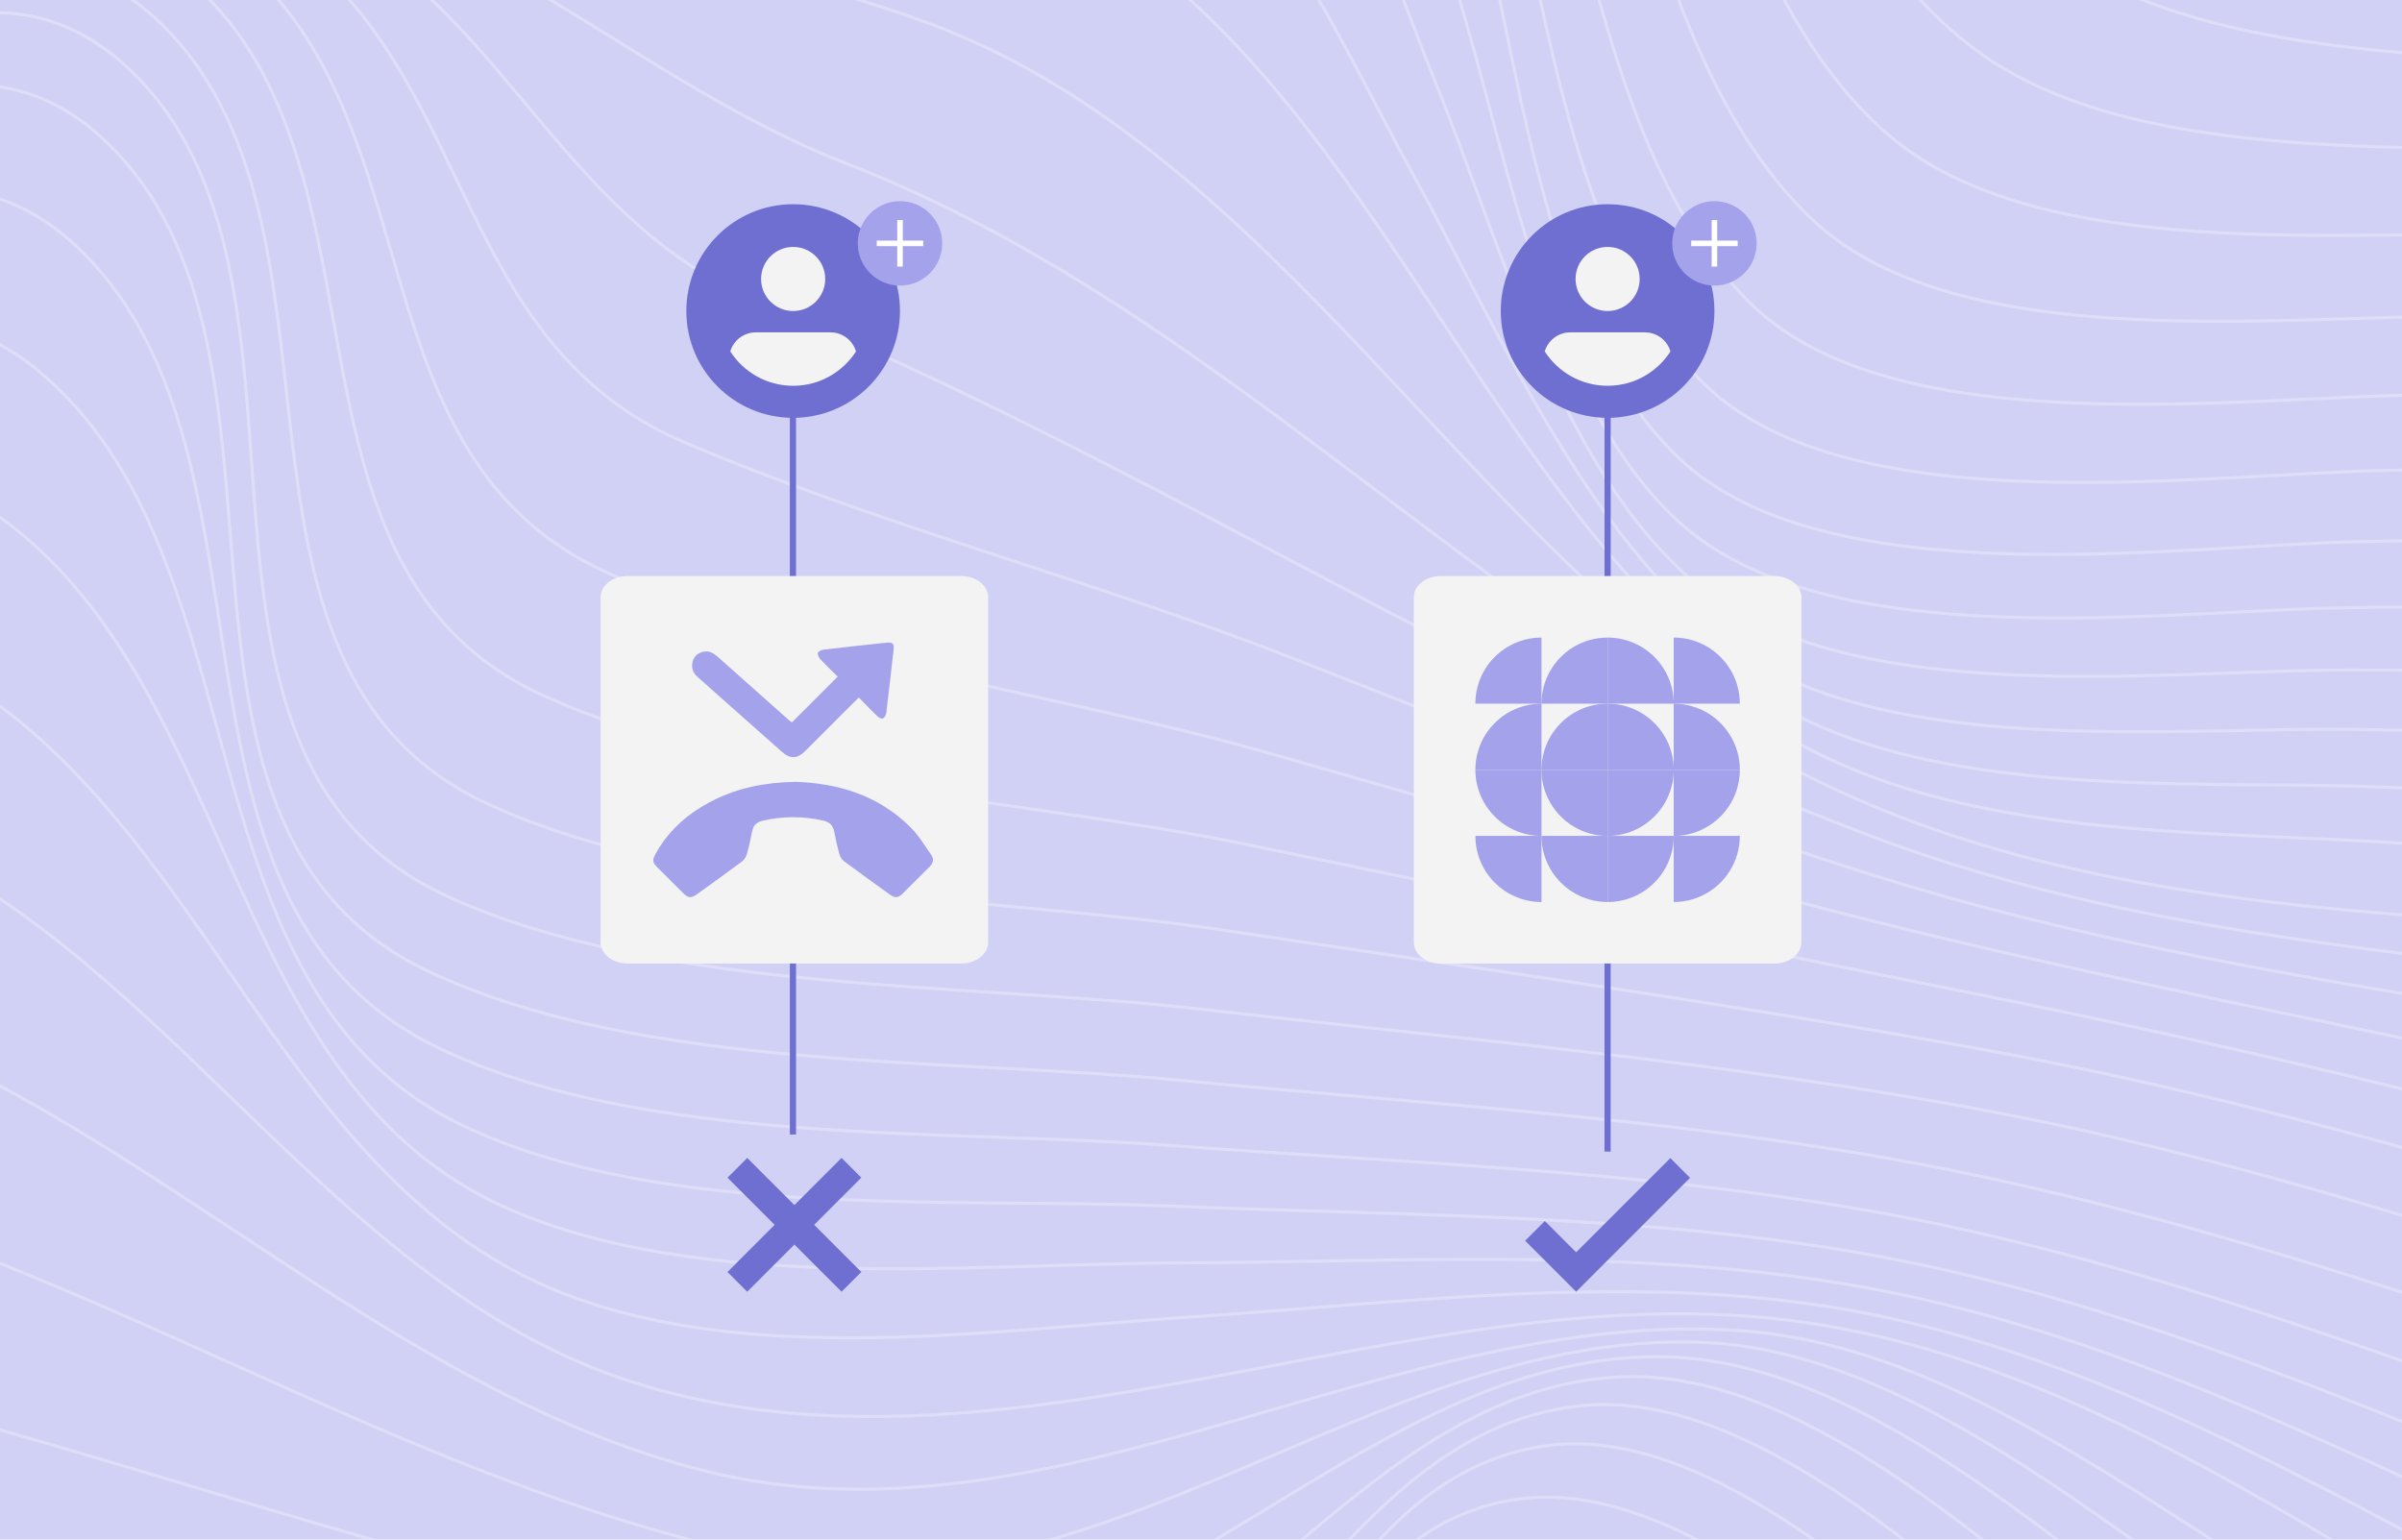 <?xml version="1.0" encoding="UTF-8"?>
<svg id="Layer_1" data-name="Layer 1" xmlns="http://www.w3.org/2000/svg" xmlns:xlink="http://www.w3.org/1999/xlink" viewBox="0 0 780 500">
  <defs>
    <style>
      .cls-1 {
        stroke-width: 1.42px;
      }

      .cls-1, .cls-2, .cls-3, .cls-4, .cls-5, .cls-6 {
        fill: none;
      }

      .cls-1, .cls-2, .cls-4, .cls-7, .cls-6 {
        stroke: #fff;
      }

      .cls-1, .cls-2, .cls-4, .cls-6 {
        stroke-linecap: round;
        stroke-linejoin: round;
      }

      .cls-2 {
        stroke-width: 1.42px;
      }

      .cls-8 {
        clip-path: url(#clippath);
      }

      .cls-3, .cls-9, .cls-10, .cls-11, .cls-12, .cls-13 {
        stroke-width: 0px;
      }

      .cls-14 {
        clip-path: url(#clippath-1);
      }

      .cls-15 {
        clip-path: url(#clippath-3);
      }

      .cls-16 {
        clip-path: url(#clippath-2);
      }

      .cls-4 {
        stroke-width: 1.01px;
      }

      .cls-7 {
        stroke-width: 1.8px;
      }

      .cls-7, .cls-5 {
        stroke-miterlimit: 10;
      }

      .cls-7, .cls-10 {
        fill: #f3f3f3;
      }

      .cls-5 {
        stroke: #6f6fd1;
        stroke-width: 2px;
      }

      .cls-17 {
        opacity: .3;
      }

      .cls-18 {
        opacity: .6;
      }

      .cls-19 {
        opacity: .6;
      }

      .cls-20 {
        opacity: .5;
      }

      .cls-9 {
        fill-rule: evenodd;
      }

      .cls-9, .cls-13 {
        fill: #a4a2eb;
      }

      .cls-11 {
        fill: #6f6fd1;
      }

      .cls-12 {
        fill: #d1d0f5;
      }

      .cls-6 {
        stroke-width: 1.1px;
      }
    </style>
    <clipPath id="clippath">
      <rect class="cls-3" width="780" height="500"/>
    </clipPath>
    <clipPath id="clippath-1">
      <rect class="cls-3" x="886" width="780" height="500"/>
    </clipPath>
    <clipPath id="clippath-2">
      <rect class="cls-3" x="-928" y="-1070" width="780" height="500"/>
    </clipPath>
    <clipPath id="clippath-3">
      <rect class="cls-3" x="-928" width="780" height="500"/>
    </clipPath>
  </defs>
  <rect class="cls-12" width="780" height="500"/>
  <g class="cls-20">
    <g class="cls-8">
      <g class="cls-19">
        <g>
          <path class="cls-4" d="M1112.24,3.98c-123.12-34.2-267.85-20.95-384.31-75.83-85.54-40.31-127.45-136.61-220.05-166.75-78.35-25.5-159.35-1.9-238.77-17.89-105.4-21.22-210.5-64.08-313.21-95.73"/>
          <path class="cls-4" d="M1105.24,26.66c-73.26-18.6-147.85-24.24-222.82-32.2-58.64-6.22-130.71-7.46-183.59-37.22-84.53-47.57-111.09-162.14-206.81-194.45-76.86-25.95-153.69,13.83-231.52,2.02-104.04-15.79-211.13-63.38-311.57-94.34"/>
          <path class="cls-4" d="M1098.25,49.33c-78-18.01-157.23-21.3-236.83-27.37-59.08-4.51-140.37-1.32-192.09-35.56-82.75-54.79-94.69-188.23-193.35-222.62-76.05-26.51-147.69,29.81-224.15,22.26-44.42-4.39-90.38-25.02-132.83-38.16-59.02-18.26-118.03-36.54-177.07-54.74"/>
          <path class="cls-4" d="M1091.26,72.01c-82.6-17.42-166.36-18.42-250.42-22.68-59.12-3-150.09,4.39-200.33-33.92-80.37-61.28-79.15-213.85-180.28-249.98-75.92-27.12-141.7,45.37-216.99,41.92-43.62-2-90.64-24.19-132.06-37.02-58.74-18.19-117.48-36.4-176.24-54.52"/>
          <path class="cls-4" d="M1084.28,94.68c-86.84-16.94-174.78-15.77-262.92-18.37-58.99-1.74-159.08,9.43-207.89-32.31-77.93-66.63-65.02-237.79-168.23-275.24-76.43-27.73-135.99,59.85-210.41,60.09-42.69.13-91.02-23.55-131.38-36.06-58.48-18.13-116.96-36.27-175.47-54.32"/>
          <path class="cls-4" d="M1077.29,117.36c-90.46-16.7-182.04-13.52-273.69-14.65-58.84-.73-166.61,13.58-214.37-30.75-40.89-37.96-54.57-105.64-71.39-156.27-15.72-47.33-34-121.68-86.44-140.83-77.5-28.31-130.79,72.62-204.74,75.84-41.76,1.82-91.47-23.17-130.86-35.39-58.26-18.07-116.52-36.16-174.81-54.15"/>
          <path class="cls-4" d="M1070.31,140.03c-93.11-16.81-187.8-12.24-282.05-11.77-58.59.29-172.14,16.52-219.33-29.27-41.27-40.05-52.05-113.08-66.93-165.73-13.68-48.42-28.99-128.93-82.78-148.57-79.15-28.91-126.25,83-200.35,88.28-40.96,2.92-91.96-23.15-130.57-35.13-58.09-18.03-116.17-36.08-174.29-54.01"/>
          <path class="cls-4" d="M1063.33,162.7c-94.74-17.46-191.45-11.29-287.35-9.94-58.66.83-174.74,18.32-222.38-27.89-42.02-40.75-50.51-118.53-63.89-172.16-12.38-49.63-25.29-133.3-80.61-153.37-81.48-29.56-122.44,90.31-197.58,96.47-40.39,3.31-92.47-23.56-130.55-35.39-57.98-18-115.95-36.02-173.96-53.93"/>
          <path class="cls-4" d="M1056.35,185.37c-95.04-18.02-192.38-11.14-288.63-9.5-58.57,1-174.8,18.71-222.72-27.27-42.37-40.65-50.46-120.27-63.59-173.98-12.21-49.94-24.58-134.37-80.36-154.38-82.42-29.57-120.8,91.81-196.36,98.09-40.4,3.36-92.73-23.94-130.94-35.61-57.95-17.7-115.92-35.31-173.7-53.54"/>
          <path class="cls-4" d="M1049.36,208.05c-94.06-17.06-189.87-11.67-285.07-10.73-60.14.6-171.22,17.07-220-28.64-41.95-39.31-54.43-116.79-70.43-169.01-14.59-47.62-31.44-131.84-84.74-150.92-77.06-27.59-121.53,80.37-193.12,86.38-41.1,3.45-91.43-22.8-130.86-33.55-57.7-15.73-115.26-30.94-172.08-49.73"/>
          <path class="cls-4" d="M1042.37,230.72c-91.94-16.71-185.04-12.61-278.13-13.12-61.2-.34-165.9,14.37-215.89-30.08-42.69-37.95-61.42-109.62-82.12-160.53-18.77-46.18-41.96-125.54-93.94-144.15-71.09-25.45-119.96,61.45-187.55,64.84-41.56,2.08-89.02-21.5-129.64-30.61C-1.98-95.72-58.23-107.1-113.93-125.47"/>
          <path class="cls-4" d="M1035.38,253.39c-88.7-16.79-178.51-14.61-268.45-16.46-60.47-1.24-160.7,10.98-210.66-31.57-44.31-37.74-70.26-99.38-97.69-149.21-24.75-44.98-55.1-116.05-107.03-134.71-63.94-22.97-117.27,36.47-180.13,35.37-42.11-.74-85.52-20.42-127.51-26.95-56.29-8.75-110.16-15.38-164.84-32.66"/>
          <path class="cls-4" d="M1028.4,276.06c-84.74-17.17-170.6-17.08-256.71-20.51-62.09-2.47-151.31,5.48-204.58-33.1C476.16,156.58,436.33,2.94,327.85-36.56c-55.95-20.37-114.12,6.64-171.29-.1-42.33-4.99-81.62-19.78-124.69-22.75-55.42-3.82-105.73-4.94-159.77-20.72"/>
          <path class="cls-4" d="M1021.42,298.74c-80.28-17.72-161.76-19.87-243.57-25.04-63.3-4-141.49-1.13-197.92-34.66C477.54,178.19,415.44,50.12,302.12,7.76c-51.05-19.08-108.57-26.56-161.5-39.65-41.23-10.2-78.57-19.64-121.4-18.19-54.5,1.85-100.09,6.68-154.11-7.39"/>
          <path class="cls-4" d="M1014.44,321.41c-134.3-32.55-294.6-6.06-420.65-66.07-114.01-54.27-199.95-155.99-318.48-202.04C220.48,31.99,178.07-6.7,124.12-28.06,33.63-63.89-50.3-14.3-141.88-34.8"/>
          <path class="cls-4" d="M1007.47,344.08c-130.85-34.81-272.22-24.5-399.69-72.46-124.18-46.72-236.25-122.59-359.37-172.64C183.26,72.49,166.14,7.82,107.57-24.32,22.7-70.89-60.33,4.3-148.86-12.13"/>
          <path class="cls-4" d="M1000.49,366.75c-124.5-36.05-254.98-41.65-379.55-78.65-68.35-20.3-134.56-48.33-200.9-74.23-64.75-25.28-134.06-43.13-197.72-70.18C146.37,111.41,154.31,23.44,91.45-19.86c-34.58-23.82-74.21-19.45-110.94-4.02C-69.66-2.82-98.18,19.14-155.85,10.54"/>
          <path class="cls-4" d="M993.51,389.42c-117.36-36.39-241.58-55.89-361.16-84.38-73.94-17.62-146.9-39.58-220-60.36-68.52-19.48-149.33-29.66-214.32-58.33C113.13,148.9,142.19,39.11,76.27-13.84c-33.64-27.02-73.15-19.21-107.99.28-47.95,26.83-71.68,53.81-131.12,46.77"/>
          <path class="cls-4" d="M986.52,412.09c-111.31-36.07-230.77-66.48-345.46-89.41-78.87-15.77-157.61-32.2-236.38-48.45-70.96-14.64-162.09-18.4-228.21-48.34C84.51,184.23,130.89,54.98,62.53-5.42,29.23-34.85-10.08-24.21-43.14-1.34c-45.68,31.6-65.49,63.24-126.68,57.22"/>
          <path class="cls-4" d="M979.54,434.77c-107.47-35.22-222.16-73.19-333.37-93.51-82.66-15.1-166.02-26.67-249.1-39.21-72.74-10.98-171.04-9.95-238.45-40.86C61.13,216.48,121.46,71.7,50.73,6.21,17.37-24.67-22.07-11.87-53.48,13.43c-43.76,35.25-60.42,70.98-123.32,65.12"/>
          <path class="cls-4" d="M972.54,457.44c-106.26-33.82-216.23-75.69-325.84-96.43-84.8-16.05-171.55-23.46-257.21-33.32-74.32-8.55-175.08-5.03-244.09-36.53C43.73,244.75,114.72,89.9,41.37,21.9,7.73-9.28-32.48,4.82-62.45,31.42c-42.55,37.75-56.71,76.71-121.33,69.82"/>
          <path class="cls-4" d="M965.56,480.12c-107.91-31.96-214.93-75.65-325.19-98.69-84.26-17.61-171.92-22.3-257.43-30.61-74.29-7.22-175.31-2.85-244.03-35.46C38.02,267.49,107.15,112.9,33.22,44.87-.09,14.21-40.56,28.46-70.17,54.76c-42.54,37.79-56,75.23-120.6,69.15"/>
          <path class="cls-4" d="M958.58,502.8c-110.27-31.47-216.04-81.4-328.46-105.1-81.63-17.21-167.21-19.46-250.16-25.7-72.33-5.44-172.2.47-238.8-32.28C44.26,292.07,96.68,144.51,23.32,78.63c-32.25-28.96-71.62-17.68-102.15,6.85-42.97,34.53-57.17,65.4-118.92,61.08"/>
          <path class="cls-4" d="M951.59,525.48c-112.75-32.65-217.4-92.48-332.91-115.8-77.81-15.71-159.79-14.66-238.77-18-70-2.96-164.74,4.81-229.6-26.13C56.46,320.77,86.71,182.11,12.5,120.46c-31.2-25.92-69.29-20-101.12,1.27-43.22,28.87-58.65,52.07-116.11,47.51"/>
          <path class="cls-4" d="M944.61,548.15c-115.25-35.23-218.94-108.02-338.3-129.91-73.05-13.4-150.25-8.39-224.1-8.09-67.15.27-154.08,10.04-217.24-17.62C73.13,352.29,77.29,224.71.94,168.69c-30.57-22.43-66.79-21.83-100.27-6.34-43.17,19.98-60.48,35.59-112.39,29.56"/>
          <path class="cls-4" d="M937.62,570.82c-117.32-38.72-221.01-127.34-344.38-146.56-67.68-10.55-139.19-.99-206.99,3.47-63.68,4.19-141.34,16.08-202.53-7.36-91.29-34.98-115.07-148.89-194.89-198.69-65.93-41.14-136.57,5.25-207.54-7.09"/>
          <path class="cls-4" d="M930.64,593.49c-118.27-42.49-224.27-149.75-350.91-164.86-122.52-14.61-254.78,58.53-374.59,20.14-92.74-29.72-144.24-126.93-228.76-171-61.4-32.02-136.09-24.2-202.06-40.49"/>
          <path class="cls-4" d="M923.65,616.15c-68.75-26.82-128.41-67.55-190.6-106.66-49.73-31.28-106.36-72.77-167.05-77.27-113.84-8.44-224.73,74.3-338.2,45.2-97.06-24.89-172.39-104.15-264.04-142.13-63.77-26.43-130.82-53.77-196.42-75.34"/>
          <path class="cls-4" d="M916.66,638.82c-71.41-29.97-132.18-75.45-195.83-118.89-48.29-32.96-107.15-81.84-168.55-84-105.56-3.72-194.49,91.19-302.02,70.12-103.85-20.35-198.61-81.51-299.13-113.42-35.68-11.33-68.95-21.68-97.7-46.58-31.46-27.24-52.83-46.81-93.1-63.42"/>
          <path class="cls-4" d="M909.68,661.49c-73.95-32.94-135.77-82.97-200.77-130.47-46.99-34.34-108.07-90.15-170.05-90.4-98.25-.4-165.02,108.4-267.7,93.72-111.97-16.01-222.51-59.68-332.41-86.23-40.18-9.71-71.55-22.99-97.05-56.48-29.31-38.5-41.69-63.47-88.35-86.32"/>
          <path class="cls-4" d="M902.69,684.16c-76.3-35.48-139-89.69-205.19-140.81-44.64-34.48-110.11-99.18-171.57-96.17-92.49,4.53-137.6,126.8-236.9,114.82-120.63-14.56-242.78-39.61-362.27-61.91-105.94-19.77-95.45-125.24-180.39-172.09"/>
          <path class="cls-4" d="M895.71,706.83c-78.38-37.33-141.71-95.2-208.83-149.33-42.45-34.24-112.32-106.93-173.11-101-88.98,8.67-112.82,141.7-211.29,132.23-128.23-12.33-259.72-22.38-387.11-41.82-115.77-17.66-87.35-144.08-175.98-196.23"/>
          <path class="cls-4" d="M888.72,729.51c-80.12-38.21-143.75-99.11-211.44-155.45-40.91-34.05-114.14-112.63-174.68-104.61-87.46,11.58-92.88,154.07-192.52,144.77-134.1-12.51-271.99-8.6-405.33-27.3-123.02-17.26-79.82-158.92-172.35-213.57"/>
          <path class="cls-4" d="M881.74,752.19c-81.43-37.83-144.96-101.01-212.78-158.59-40.42-34.32-115.13-115.57-176.29-106.7-87.93,12.75-79.81,163.31-182.26,151.27-137.43-16.14-278.78,1.19-415.3-19.73-128.22-19.64-71.82-168.62-169.69-222.45"/>
          <path class="cls-4" d="M874.75,774.86c-80.85-38.2-144.48-100.35-212.3-157.46-40.72-34.29-115.2-114.94-176.3-105.84-87.25,12.99-81.01,159.88-182.49,148.56-136.86-15.27-278.22,1.45-414.03-19.73-126.49-19.72-74.62-167.76-171.21-221.71"/>
          <path class="cls-4" d="M867.77,797.53c-79.32-37.92-142.85-97.42-210.3-152.8-41.45-34.02-114.36-111.28-175.09-102.95-85.75,11.76-87.71,148.58-186.15,138.24-134.45-14.12-273.65-1.55-407.04-22.3-122.49-19.05-83.66-162.74-177.74-216.38"/>
          <path class="cls-4" d="M860.78,820.2c-77.4-36.53-140.46-92.68-207.16-145.43-42.64-33.72-112.72-105.19-173.26-98.72-84.18,8.99-96.78,133.06-191.68,122.25-130.96-14.92-266.36-5.47-396.3-26.47-118.21-19.11-94.98-155.98-187.93-207.81"/>
          <path class="cls-4" d="M853.8,842.87c-75.18-34.31-137.47-86.52-203.11-135.94-44.18-33.26-110.52-97.14-170.94-93.44-82.53,5.06-107.69,114.07-198.65,101.81-126.54-17.06-257.01-10.14-382.64-31.92-113.85-19.73-108.19-147.79-200.98-196.69"/>
        </g>
      </g>
    </g>
  </g>
  <g class="cls-20">
    <g class="cls-14">
      <g class="cls-19">
        <g>
          <path class="cls-1" d="M1215.08-780.32C745.92-463.48,286.46-132.29-177.92,191.83"/>
          <path class="cls-1" d="M1234.14-753.01c-133.41,89.67-256.78,193.84-387.78,287-103.63,73.69-223.62,119.41-327.72,193.21-101.17,71.72-192.99,155.72-294.86,226.23C96.1,41.8-31.53,130.27-158.86,219.15"/>
          <path class="cls-1" d="M1253.2-725.7c-137.88,94.38-255.63,214.72-395.16,307.02-106.63,70.53-235.04,93.3-340.68,167.45C418.22-181.62,339.31-89.37,241.45-18.69,116.07,71.88-12.95,157.93-139.8,246.46"/>
          <path class="cls-1" d="M1272.26-698.38c-141.98,100.61-254.26,243.12-404.74,331.77-111.81,65.87-247.79,60.56-356.61,135.62C413.55-163.82,351.22-62.44,258.39,9.21,136.9,102.99,5.12,185.94-120.74,273.77"/>
          <path class="cls-1" d="M1291.32-671.06c-144.19,106.73-254.54,278.36-415.86,359.85-118.5,59.86-261.28,23.06-374.62,99.51-95.9,64.68-139.75,174.73-226.03,248.82C160.28,135.46,22.06,214.75-101.68,301.09"/>
          <path class="cls-1" d="M1310.38-643.74c-83.86,65.02-154.53,142.69-228.1,218.8-57.54,59.52-121.16,138.22-199.77,171.05-125.66,52.47-275.41-17.09-393.85,60.94-95.11,62.66-117.44,182.04-197.74,257.99C183.58,166.55,38.41,243.98-82.62,328.4"/>
          <path class="cls-1" d="M1329.44-616.42c-87.31,70.77-159.38,155.63-234.85,238.48-56.01,61.49-122.71,154.22-205.28,181.89-132.12,44.27-290.12-57.78-413.4,21.7-95.03,61.27-94.58,189.21-168.97,267.31-43.22,45.37-105.76,78.42-156.97,114.06C78.78,256.57,7.58,306.1-63.56,355.72"/>
          <path class="cls-1" d="M1348.5-589.09c-90.63,76.38-164.08,168.22-241.4,257.57-54.38,62.85-124.77,169.91-210.57,192.43-137.25,36.02-305.05-97.11-432.39-16.39-95.6,60.6-72.18,196.01-141.03,276.37-39.89,46.55-105.07,79.43-155.04,114.18-70.87,49.3-141.75,98.58-212.57,147.96"/>
          <path class="cls-1" d="M1367.56-561.77c-93.76,81.48-168.42,179.82-247.43,275.14-52.88,63.79-126.97,184.21-215.32,202.19-141.06,28.7-319.34-133.43-449.93-51.54-96.7,60.64-51.21,202.21-115.23,284.78-36.73,47.37-104.68,80.4-153.39,114.26-70.58,49.07-141.17,98.13-211.69,147.29"/>
          <path class="cls-1" d="M1386.62-534.46c-96.62,85.7-172.2,189.81-252.61,290.26-51.63,64.49-128.88,196.13-219.19,210.7-77.33,12.47-164.05-30.84-234.63-55.96-65.96-23.48-164.04-67.46-230.53-25.97-98.27,61.32-32.59,207.49-92.9,292.12-34.06,47.8-104.65,81.22-152.2,114.27-70.33,48.88-140.67,97.73-210.92,146.71"/>
          <path class="cls-1" d="M1405.68-507.15c-99.03,88.53-175.75,197.28-256.64,302.01C1098.76-140.03,1018.64-.34,927.19,12.33c-79.98,11.08-170.12-40.06-241.23-69.07-65.4-26.68-167.74-79.27-235.94-36.7-100.36,62.63-17.18,211.42-75.35,297.99-32.15,47.85-105.05,81.78-151.66,114.16-70.13,48.72-140.27,97.42-210.33,146.25"/>
          <path class="cls-1" d="M1424.75-479.84c-101.16,89.77-177.86,202.15-259.2,309.45-49.75,65.63-130.66,209.22-222.95,222.04-81.4,11.31-174.82-46.47-245.73-77.99-65.62-29.17-169.38-87.15-239.37-43.26-103.09,64.65-5.81,213.52-63.88,302-31.22,47.56-105.94,81.99-151.93,113.93-70,48.62-140.02,97.22-209.94,145.96"/>
          <path class="cls-1" d="M1443.81-452.53c-102.04,89.63-178.5,203.29-259.81,311.25-49.48,65.69-130.27,209.62-222.56,222.95-81.59,11.78-176.7-48.04-247.49-79.89-65.82-29.62-169.95-88.85-240.28-44.4-103.91,65.68-2.72,213.01-61.04,302.06-31.18,47.61-106.6,81.96-152.52,114.17-69.64,48.85-139.2,97.79-209.3,146"/>
          <path class="cls-1" d="M1462.87-425.21c-100.12,89.38-176.92,200.06-258.1,306.25-51.28,67.08-129,204.25-221.73,218.76-79.74,12.48-176.27-40.63-247.9-68.03-65.31-24.98-173.08-79.07-240.23-36.56-97.09,61.46-16.02,203.93-71.19,288.35-31.68,48.47-104.21,81.5-150.16,115.85-67.25,50.28-133.8,100.85-203.68,147.51"/>
          <path class="cls-1" d="M1481.93-397.89c-97.9,87.32-173.78,193.91-254.75,296.49-53.24,67.45-127.39,196.02-219.76,212.97-78.88,14.47-174.38-26.7-248.59-47.77-67.32-19.11-175.18-62-240.68-20.53-89.57,56.7-35.6,185.85-90.24,263.58-33.59,47.79-100.69,79.96-145.85,117.05-63.47,52.13-124.64,104.55-193.1,150.33"/>
          <path class="cls-1" d="M1500.99-370.58c-95.2,83.68-170.35,184.95-250.09,282.9-53.6,65.85-126.65,187.35-216.89,205.89-80.03,16.44-170.68-8.07-249.52-20.76-71.16-11.45-176.04-39.25-241.54,2.1-80.65,50.92-60.93,161.29-116.44,229.91-37.19,45.97-96.47,77.01-139.96,117.85-58.3,54.75-112.17,108.64-178.53,154.23"/>
          <path class="cls-1" d="M1520.05-343.27c-92.19,78.96-166.26,174.06-244.43,266.41-56.36,66.59-124.62,172.2-213.34,197.84-151.46,43.76-355.91-44.86-493.33,41.09-70.87,44.33-91.22,132.05-148.06,189.49-42.09,42.53-92.39,73.26-132.88,118.36-52.1,58.04-96.79,112.76-160.93,158.93"/>
          <path class="cls-1" d="M1539.12-315.96c-88.95,73.55-161.71,161.87-238.1,247.95-59.1,66.6-123.45,155.62-209.32,189.12-155.77,60.77-351.16,18.88-495.92,107.72-65.22,40.02-123.17,97.23-183.37,144.5-46.9,36.83-89.6,70-124.99,118.66-45.03,61.91-79.06,116.55-141.28,164.18"/>
          <path class="cls-1" d="M1558.18-288.66c-152.03,120.53-261.17,320.82-436.46,408.5-158.55,79.31-345.35,86.57-498.69,177.98-70.94,42.29-150.4,55.82-220.63,97.07-117.82,69.21-135.43,204.93-237.21,288.59"/>
          <path class="cls-1" d="M1577.24-261.35c-151.55,114.76-262.25,280.13-425.43,379.78-158.97,97.08-339.74,155.59-501.48,248.63-85.58,49.23-171.94,12.32-258.1,49.38-124.84,53.71-113.35,210.55-207.99,294.34"/>
          <path class="cls-1" d="M1596.31-234.05c-147.44,106.65-266.34,246.23-414.88,352.15-81.5,58.11-169.71,107.18-255.68,158.23-83.91,49.83-163.53,111.12-248.46,158.21-101.33,56.19-191.82-28.58-294.05,3.59-56.23,17.7-85.62,65.33-100.28,119.31-20.02,73.72-20.36,124.25-79.68,180.65"/>
          <path class="cls-1" d="M1615.37-206.74c-141.64,98.46-270.52,219.11-405.33,326.85-83.37,66.62-170.69,128.41-256.82,191.36-80.75,59.01-161.81,139.66-249.68,186.82-114.79,61.62-211.2-65.37-326.74-38.14-58.96,13.89-84.45,64.37-92.96,119.76-11.72,76.24-2.35,125.82-61.49,185.51"/>
          <path class="cls-1" d="M1634.43-179.42c-136.06,92.05-272.91,197.99-397.34,305.12-85.57,73.67-171.77,146.62-257.8,219.77-77.49,65.89-160.36,163.51-250.62,210.82-125.54,65.81-228.53-97.15-354.43-73.67-61.33,11.44-83.51,64.14-86.75,120.48-4.47,77.85,13.43,127.11-46.09,189.63"/>
          <path class="cls-1" d="M1653.49-152.11c-131.81,88.52-272.9,182.66-391.44,288.2-88.12,78.45-172.92,160.71-258.56,241.83-74.98,71.03-158.75,180.71-251.18,228.62-133.69,69.29-241.81-122.54-375.39-100.82-62.99,10.24-82.89,64.95-82.02,121.57,1.22,78.87,26.37,128.18-34.44,192.74"/>
          <path class="cls-1" d="M1672.55-124.78c-129.22,88.4-270.54,173.95-388.17,277.34-91.01,79.99-174.14,169.61-259.04,255.9-73.66,74.87-156.79,189.44-251.26,238.61-139.19,72.44-249.25-139.87-387.87-117.43-63.57,10.29-82.68,66.98-79.14,123.13,5.02,79.7,35.92,129.03-27.52,194.59"/>
          <path class="cls-1" d="M1691.62-97.46c-128.58,91.83-269.38,172.54-390.11,274.67-92.27,78.05-173.17,171.01-256.22,258.48-72.15,75.99-154.58,191.56-250.03,239.46-140.13,70.32-251.52-139.71-390.67-116.65-62.7,10.39-81.89,67.49-78.35,122.97,5.09,79.72,34.9,126.96-27.63,193.2"/>
          <path class="cls-1" d="M1710.69-70.14c-130.07,94.87-276.69,168.8-400.02,272.76-89.56,75.49-165.97,168.26-244.51,254.68-68.49,75.36-148.21,191-241.99,236.42-136.43,66.09-254.48-119.4-390.75-95.1-59.91,10.68-81.43,64-80.64,118.97,1.1,77.38,23.01,119.76-35.12,184.38"/>
          <path class="cls-1" d="M1729.75-42.83c-133.52,96.58-290.14,160.74-415.71,268.44-84.59,72.55-154.24,164.19-226.15,248.72-63.74,74.92-136.97,186.48-227.23,231.55-130.62,65.2-257.97-88.04-390.3-59.16-55.63,12.14-81.98,59.42-85.94,113.02-5.38,72.77,6.98,109.89-47.7,169.54"/>
          <path class="cls-1" d="M1748.81-15.52c-138.54,97.13-308.67,149.02-435.98,262.21-77.93,69.28-139.06,159.05-202.51,241.04-57.7,74.56-121.97,179.21-207.14,225.21-123.86,66.91-261.47-47.89-389.43-11.78-51.23,14.46-81.85,55.06-93.63,105.5-15.18,65.04-12.85,97.67-64.35,149.92"/>
          <path class="cls-1" d="M1767.87,11.8c-144.19,96.4-331.83,134.62-459.66,254.57-70.13,65.8-121.32,153.2-174.95,232.09-50.37,74.09-104.29,170.33-183.08,217.8-117.57,70.83-264.19-1.24-388.24,44.08-102.48,37.44-112.14,155.69-187.1,223.58"/>
          <path class="cls-1" d="M1786.93,39.11c-149.18,94.19-359.45,118.87-485.56,245.99-122,122.98-155.28,332.54-301.26,431.98-113,76.97-265.07,50.01-386.85,105.49-88.47,40.3-144.33,129.71-219.34,188.67"/>
          <path class="cls-1" d="M1805.98,66.42c-89.06,52.92-185.67,83.78-282.68,118.83-77.57,28.03-172.41,54.86-229.81,118.15-107.66,118.71-111.88,312.9-242.09,413.36-111.37,85.93-264.16,100.84-385.37,169.48-84.33,47.76-172.51,98.34-253.05,152.32"/>
          <path class="cls-1" d="M1825.03,93.73c-94.85,53.15-197.68,81.13-300.73,114.05-78.19,24.98-183.13,47.9-238.55,113.99-95.29,113.62-67.05,294.02-183.25,394.84-112.21,97.36-261.76,149.42-383.9,233.11-43.35,29.71-83.56,57.59-135.94,67.9-57.32,11.29-97.43,18.04-150.6,48.27"/>
          <path class="cls-1" d="M1844.09,121.04c-100.34,53.4-209.1,78.6-317.82,109.52-78.59,22.35-193.12,41.75-246.93,110.13-85.31,108.4-22.56,276.27-127.49,377.23-114.42,110.1-258.24,194.73-382.55,293.42-45.45,36.08-87.24,59.34-146.33,58.63-67.93-.81-106.25-8.68-171.85,23.23"/>
          <path class="cls-1" d="M1863.14,148.36c-105.18,53.8-219.32,76.37-333.08,105.48-76.72,19.63-204.88,36.21-254.63,106.83-74.87,106.28,21.49,261.81-77.54,361.37-120.3,120.94-253.53,234.5-381.43,347.49-113.38,100.17-221.07-2.53-346.28,51.02"/>
          <path class="cls-1" d="M1882.21,175.67c-109.02,54.51-227.77,74.61-345.65,102.14-74.57,17.41-215.36,31.95-261.31,104.35-67.26,105.97,59.38,247.26-36.15,348.06-124.4,131.26-249.11,268.12-380.65,392.33-119.54,112.88-234.91-27.78-369.19,25.28"/>
          <path class="cls-1" d="M1901.27,202.98c-111.5,55.67-233.85,73.5-354.68,99.75-73.02,15.86-223.24,29.05-266.66,102.97-62.73,106.8,90.29,235.87-6.06,338.13-129.68,137.62-244.45,293.61-380.31,425.03-125.36,121.25-244.84-48.92-385.25,6.29"/>
          <path class="cls-1" d="M1920.34,230.3c-112.2,57.45-237,73.2-359.31,98.52-72.9,15.09-227.35,27.6-270.36,102.95-61.84,108.34,111.81,229.38,10,332.39-136.56,138.16-239.47,309.57-380.54,442.61-132.49,124.95-248.66-66.16-392.78-4.33"/>
          <path class="cls-1" d="M1939.4,257.61c-112.1,56.49-235.86,73.23-357.65,98.96-73.12,15.45-226.71,28.23-269.42,103.7-60.99,107.79,106.99,227.75,6.8,330.29-135.11,138.28-238.71,309.18-379.45,441.21-131.09,122.97-250.13-62.31-393.27-2.01"/>
          <path class="cls-1" d="M1958.45,284.93c-110.48,55.03-231.21,73.95-350.76,100.79-73.46,16.49-221.94,30.46-265.18,104.86-61.05,105.06,88.69,225.42-7.78,325.44-131.76,136.61-238.07,301.53-376.25,431.25-126.88,119.12-252.38-47.97-393,9.82"/>
          <path class="cls-1" d="M1977.51,312.24c-107.29,54.12-223.89,75.41-339.89,103.67-74.14,18.07-213.78,33.9-258.92,106.5-62.76,100.93,63.68,222.05-30.25,317.74-129.63,132.06-236.12,290.08-371.6,415.76-123.25,114.33-254.68-29.6-392.32,28.5"/>
          <path class="cls-1" d="M1996.58,339.55c-102.91,53.58-214.5,77.42-325.89,107.38-74.97,20.17-202.98,38.42-251.06,108.49-65.69,95.72,33.24,217.71-58.91,307.8-128.18,125.32-233.21,275.69-365.82,395.93-120.17,108.97-257.02-7.91-391.3,52.55"/>
          <path class="cls-1" d="M2015.64,366.87c-97.71,53.26-203.62,79.81-309.63,111.69-75.64,22.75-190.42,43.92-242.06,110.76-69.46,89.9-1.14,212.33-92.05,296.25-126.85,117.1-229.73,259.21-359.22,372.96-117.75,103.44-259.34,16.36-390.03,80.49"/>
          <path class="cls-1" d="M2034.71,394.18c-92.03,53.04-191.84,82.42-291.96,116.37-75.76,25.69-177.12,50.26-232.34,113.19-73.79,84.1-38.88,204.65-127.97,283.69-123.44,109.51-226.23,241.69-352.1,348.05-116.26,98.23-261.39,42.28-388.62,110.85"/>
          <path class="cls-1" d="M2053.78,421.5c-86.22,52.78-179.76,85.08-273.75,121.2-74.94,28.8-164.12,57.17-222.34,115.69-78.65,79.05-75.16,196.81-164.96,270.74-121.73,100.21-222.37,223.39-344.79,322.38-115.99,93.79-262.83,68.76-387.15,142.14"/>
          <path class="cls-1" d="M2072.85,448.81c-145.96,94.86-337.48,126.9-468.37,244.08-84.06,75.26-109.49,187.62-201.33,258.02-119.35,91.48-218.74,205.4-337.59,297.14-117.07,90.38-263.41,94.61-385.72,172.88"/>
          <path class="cls-1" d="M2091.92,476.13c-140.21,96.1-308.61,144.68-442.41,250.83-90.53,71.82-140.31,177.65-235.38,246.13-116.46,83.88-215.5,188.42-330.82,273.54-119.27,88.04-263.08,118.7-384.41,201.61"/>
        </g>
      </g>
    </g>
  </g>
  <g class="cls-17">
    <g class="cls-16">
      <g class="cls-18">
        <g>
          <path class="cls-6" d="M293.37-743.11c-67.12,41.09-139.92,66.23-213.09,94.34-58.34,22.41-127.75,44.5-173.07,90.05-61.22,61.53-58.5,153.19-128.41,210.74-94.76,78-173.09,173.89-268.38,250.93-90.29,73-204.58,53.52-301.36,110.64"/>
          <path class="cls-6" d="M308.21-721.84c-113.62,73.84-262.69,98.78-364.57,189.99-65.43,58.58-85.23,146.04-156.72,200.84-92.9,71.2-170.27,159.88-262.78,231.29-91.13,70.35-205.04,73.65-300.24,134.57"/>
          <path class="cls-6" d="M323.05-700.58c-109.14,74.8-240.22,112.62-344.37,195.25-70.47,55.9-109.21,138.28-183.22,191.59-90.65,65.29-167.75,146.66-257.5,212.92-92.84,68.53-204.78,92.39-299.22,156.93"/>
          <path class="cls-6" d="M337.89-679.32c-104.18,74.35-222.89,124.41-326.56,199.9-75.05,54.65-129.57,130.54-206.58,183.47-88.2,60.63-165.64,134.83-252.81,196.75-95.03,67.51-203.89,108.95-298.37,176.57"/>
          <path class="cls-6" d="M352.73-658.06c-100.38,73.14-209.85,133.16-312.14,203.68-78.89,54.39-145.7,123.48-225.48,176.97-85.76,57.49-164.42,124.48-248.93,183.7-96.91,67.91-202.37,122.49-297.76,192.33"/>
          <path class="cls-6" d="M367.56-636.8C10.9-378.3-360.64-139.34-716.75,119.89"/>
        </g>
      </g>
    </g>
  </g>
  <g class="cls-20">
    <g class="cls-15">
      <g class="cls-19">
        <g>
          <path class="cls-2" d="M11.04,93.73c-94.85,53.15-197.68,81.13-300.73,114.05-78.19,24.98-183.13,47.9-238.55,113.99-95.29,113.62-67.05,294.02-183.25,394.84-112.21,97.36-261.76,149.42-383.9,233.11-43.35,29.71-83.56,57.59-135.94,67.9-57.32,11.29-97.43,18.04-150.6,48.27"/>
          <path class="cls-2" d="M30.09,121.04c-100.34,53.4-209.1,78.6-317.82,109.52-78.59,22.35-193.12,41.75-246.93,110.13-85.31,108.4-22.56,276.27-127.49,377.23-114.42,110.1-258.24,194.73-382.55,293.42-45.45,36.08-87.24,59.34-146.33,58.63-67.93-.81-106.25-8.68-171.85,23.23"/>
          <path class="cls-2" d="M49.15,148.36c-105.18,53.8-219.32,76.37-333.08,105.48-76.72,19.63-204.88,36.21-254.63,106.83-74.87,106.28,21.49,261.81-77.54,361.37-120.3,120.94-253.53,234.5-381.43,347.49-113.38,100.17-221.07-2.53-346.28,51.02"/>
          <path class="cls-2" d="M68.21,175.67c-109.02,54.51-227.77,74.61-345.65,102.14-74.57,17.41-215.36,31.95-261.31,104.35-67.26,105.97,59.38,247.26-36.15,348.06-124.4,131.26-249.11,268.12-380.65,392.33-119.54,112.88-234.91-27.78-369.19,25.28"/>
          <path class="cls-2" d="M87.28,202.98c-111.5,55.67-233.85,73.5-354.68,99.75-73.02,15.86-223.24,29.05-266.66,102.97-62.73,106.8,90.29,235.87-6.06,338.13-129.68,137.62-244.45,293.61-380.31,425.03-125.36,121.25-244.84-48.92-385.25,6.29"/>
          <path class="cls-2" d="M106.35,230.3c-112.2,57.45-237,73.2-359.31,98.52-72.9,15.09-227.35,27.6-270.36,102.95-61.84,108.34,111.81,229.38,10,332.39-136.56,138.16-239.47,309.57-380.54,442.61-132.49,124.95-248.66-66.16-392.78-4.33"/>
          <path class="cls-2" d="M125.4,257.61c-112.1,56.49-235.86,73.23-357.65,98.96-73.12,15.45-226.71,28.23-269.42,103.7-60.99,107.79,106.99,227.75,6.8,330.29-135.11,138.28-238.71,309.18-379.45,441.21-131.09,122.97-250.13-62.31-393.27-2.01"/>
          <path class="cls-2" d="M144.46,284.93c-110.48,55.03-231.21,73.95-350.76,100.79-73.46,16.49-221.94,30.46-265.18,104.86-61.05,105.06,88.69,225.42-7.78,325.44-131.76,136.61-238.07,301.53-376.25,431.25-126.88,119.12-252.38-47.97-393,9.82"/>
          <path class="cls-2" d="M163.52,312.24c-107.29,54.12-223.89,75.41-339.89,103.67-74.14,18.07-213.78,33.9-258.92,106.5-62.76,100.93,63.68,222.05-30.25,317.74-129.63,132.06-236.12,290.08-371.6,415.76-123.25,114.33-254.68-29.6-392.32,28.5"/>
          <path class="cls-2" d="M182.58,339.55c-102.91,53.58-214.5,77.42-325.89,107.38-74.97,20.17-202.98,38.42-251.06,108.49-65.69,95.72,33.24,217.71-58.91,307.8-128.18,125.32-233.21,275.69-365.82,395.93-120.17,108.97-257.02-7.91-391.3,52.55"/>
          <path class="cls-2" d="M201.65,366.87C103.94,420.13-1.97,446.68-107.98,478.56c-75.64,22.75-190.42,43.92-242.06,110.76-69.46,89.9-1.14,212.33-92.05,296.25-126.85,117.1-229.73,259.21-359.22,372.96-117.75,103.44-259.34,16.36-390.03,80.49"/>
          <path class="cls-2" d="M220.72,394.18c-92.03,53.04-191.84,82.42-291.96,116.37-75.76,25.69-177.12,50.26-232.34,113.19-73.79,84.1-38.88,204.65-127.97,283.69-123.44,109.51-226.23,241.69-352.1,348.05-116.26,98.23-261.39,42.28-388.62,110.85"/>
          <path class="cls-2" d="M239.79,421.5c-86.22,52.78-179.76,85.08-273.75,121.2-74.94,28.8-164.12,57.17-222.34,115.69-78.65,79.05-75.16,196.81-164.96,270.74-121.73,100.21-222.37,223.39-344.79,322.38-115.99,93.79-262.83,68.76-387.15,142.14"/>
          <path class="cls-2" d="M258.86,448.81c-145.96,94.86-337.48,126.9-468.37,244.08-84.06,75.26-109.49,187.62-201.33,258.02-119.35,91.48-218.74,205.4-337.59,297.14-117.07,90.38-263.41,94.61-385.72,172.88"/>
          <path class="cls-2" d="M277.92,476.13c-140.21,96.1-308.61,144.68-442.41,250.83-90.53,71.82-140.31,177.65-235.38,246.13-116.46,83.88-215.5,188.42-330.82,273.54-119.27,88.04-263.08,118.7-384.41,201.61"/>
        </g>
      </g>
    </g>
  </g>
  <g>
    <line class="cls-5" x1="257.49" y1="203.87" x2="257.49" y2="104.58"/>
    <line class="cls-5" x1="522.04" y1="203.87" x2="522.04" y2="104.58"/>
    <line class="cls-5" x1="522.03" y1="374" x2="522.03" y2="307.46"/>
    <line class="cls-5" x1="257.49" y1="307.46" x2="257.49" y2="368.44"/>
    <g>
      <circle class="cls-11" cx="257.56" cy="101.01" r="34.69"/>
      <circle class="cls-10" cx="257.56" cy="90.6" r="10.41"/>
      <path class="cls-10" d="M257.56,125.29c8.57,0,16.09-4.45,20.41-11.16-1.07-3.57-4.35-6.19-8.27-6.19h-24.29c-3.92,0-7.2,2.62-8.27,6.19,4.32,6.71,11.84,11.16,20.41,11.16Z"/>
    </g>
    <g>
      <circle class="cls-11" cx="522.04" cy="101.01" r="34.69"/>
      <circle class="cls-10" cx="522.04" cy="90.6" r="10.41"/>
      <path class="cls-10" d="M522.04,125.29c8.57,0,16.09-4.45,20.41-11.16-1.07-3.57-4.35-6.19-8.27-6.19h-24.29c-3.92,0-7.2,2.62-8.27,6.19,4.32,6.71,11.84,11.16,20.41,11.16Z"/>
    </g>
    <polygon class="cls-11" points="548.81 382.52 542.41 376.11 511.82 406.7 501.66 396.54 495.26 402.94 508.44 416.12 511.82 419.5 540.8 390.53 540.8 390.53 548.81 382.52"/>
    <g>
      <polygon class="cls-11" points="236.24 413.1 239.26 416.12 242.65 419.51 271.67 390.49 271.67 390.49 279.69 382.46 273.28 376.05 242.65 406.68 236.24 413.1"/>
      <polygon class="cls-11" points="273.28 419.5 276.3 416.48 279.69 413.1 250.67 384.08 250.67 384.08 242.65 376.05 236.24 382.47 266.87 413.1 273.28 419.5"/>
    </g>
    <path class="cls-10" d="M576.17,187.07h-108.28c-4.85,0-8.79,3.07-8.79,6.85v112.15c0,3.79,3.94,6.85,8.79,6.85h108.28c4.85,0,8.79-3.07,8.79-6.85v-112.15c0-3.79-3.94-6.85-8.79-6.85Z"/>
    <g>
      <path class="cls-13" d="M479.1,228.53c0-11.86,9.61-21.47,21.47-21.47h0v21.47h-21.47Z"/>
      <path class="cls-13" d="M479.1,271.47h21.47v21.47h0c-11.86,0-21.47-9.61-21.47-21.47h0Z"/>
      <path class="cls-13" d="M522.04,228.53h0c11.86,0,21.47,9.61,21.47,21.47h-21.47v-21.47Z"/>
      <path class="cls-13" d="M522.04,250h21.47c0,11.86-9.61,21.47-21.47,21.47h0v-21.47Z"/>
      <path class="cls-13" d="M500.57,250c0-11.86,9.61-21.47,21.47-21.47h0v21.47h-21.47Z"/>
      <path class="cls-13" d="M500.57,250h21.47v21.47h0c-11.86,0-21.47-9.61-21.47-21.47h0Z"/>
      <path class="cls-13" d="M543.5,207.06h0c11.86,0,21.47,9.61,21.47,21.47h-21.47v-21.47Z"/>
      <path class="cls-13" d="M479.1,250c0-11.86,9.61-21.47,21.47-21.47h0v21.47h-21.47Z"/>
      <path class="cls-13" d="M479.1,250h21.47v21.47h0c-11.86,0-21.47-9.61-21.47-21.47h0Z"/>
      <path class="cls-13" d="M543.5,228.53h0c11.86,0,21.47,9.61,21.47,21.47h-21.47v-21.47Z"/>
      <path class="cls-13" d="M543.5,250h21.47c0,11.86-9.61,21.47-21.47,21.47h0v-21.47Z"/>
      <path class="cls-13" d="M522.04,292.94c-11.86,0-21.47-9.61-21.47-21.47h21.47v21.47h0Z"/>
      <path class="cls-13" d="M522.04,292.94v-21.47h21.47c0,11.86-9.61,21.47-21.47,21.47h0Z"/>
      <path class="cls-13" d="M500.57,228.53h0c0-11.86,9.61-21.47,21.47-21.47h0v21.47h-21.47Z"/>
      <path class="cls-13" d="M522.04,228.53v-21.47h0c11.86,0,21.47,9.61,21.47,21.47h-21.47Z"/>
      <path class="cls-13" d="M543.5,271.47h21.47c0,11.86-9.61,21.47-21.47,21.47h0v-21.47Z"/>
    </g>
    <path class="cls-10" d="M312.1,187.07h-108.28c-4.85,0-8.79,3.07-8.79,6.85v112.15c0,3.79,3.94,6.85,8.79,6.85h108.28c4.85,0,8.79-3.07,8.79-6.85v-112.15c0-3.79-3.94-6.85-8.79-6.85Z"/>
    <path class="cls-13" d="M257.99,253.91c14.08.39,27.28,4.32,37.79,14.87,2.56,2.57,4.45,5.8,6.58,8.78,1.02,1.42.69,2.76-.53,3.97-2.91,2.87-5.78,5.79-8.7,8.66-1.5,1.47-2.49,1.54-4.24.28-4.96-3.57-9.91-7.13-14.81-10.78-.69-.51-1.25-1.43-1.49-2.27-.69-2.44-1.24-4.93-1.72-7.42-.39-2.01-1.57-3.05-3.51-3.49-6.58-1.49-13.15-1.49-19.72.03-1.86.43-3,1.46-3.38,3.4-.49,2.49-1.03,4.98-1.73,7.42-.25.89-.85,1.87-1.58,2.41-4.84,3.62-9.75,7.15-14.67,10.68-1.83,1.31-2.78,1.22-4.37-.34-2.83-2.79-5.64-5.6-8.44-8.41-1.6-1.61-1.71-2.37-.59-4.4,4.34-7.85,10.83-13.39,18.75-17.38,8.14-4.1,16.85-5.8,26.35-5.99Z"/>
    <path class="cls-13" d="M257.13,234.63c4.96-4.96,9.84-9.84,14.9-14.89-1.77-1.75-3.74-3.62-5.6-5.59-.5-.53-.95-1.45-.85-2.1.07-.44,1.11-.97,1.77-1.05,6.88-.82,13.76-1.59,20.65-2.3,1.82-.19,2.39.4,2.2,2.07-.77,6.94-1.56,13.88-2.41,20.81-.08.65-.57,1.5-1.1,1.75-.42.19-1.34-.28-1.79-.71-2-1.93-3.91-3.95-5.99-6.08-.61.58-1.07,1-1.51,1.44-5.28,5.28-10.56,10.56-15.84,15.84-2.69,2.68-4.92,2.76-7.73.28-9.08-8.07-18.15-16.15-27.25-24.2-1.59-1.41-2.18-3.09-1.64-5.1.47-1.76,1.76-2.79,3.51-3.15,1.86-.38,3.3.49,4.64,1.68,7.61,6.78,15.23,13.55,22.85,20.32.44.39.89.75,1.19,1Z"/>
    <g>
      <path class="cls-9" d="M570.44,79.04c0,7.57-6.14,13.71-13.71,13.71s-13.71-6.14-13.71-13.71,6.14-13.71,13.71-13.71,13.71,6.14,13.71,13.71Z"/>
      <line class="cls-7" x1="556.73" y1="71.49" x2="556.73" y2="86.58"/>
      <line class="cls-7" x1="549.18" y1="79.04" x2="564.28" y2="79.04"/>
    </g>
    <g>
      <path class="cls-9" d="M305.97,79.04c0,7.57-6.14,13.71-13.71,13.71s-13.71-6.14-13.71-13.71,6.14-13.71,13.71-13.71,13.71,6.14,13.71,13.71Z"/>
      <line class="cls-7" x1="292.26" y1="71.49" x2="292.26" y2="86.58"/>
      <line class="cls-7" x1="284.71" y1="79.04" x2="299.8" y2="79.04"/>
    </g>
  </g>
</svg>